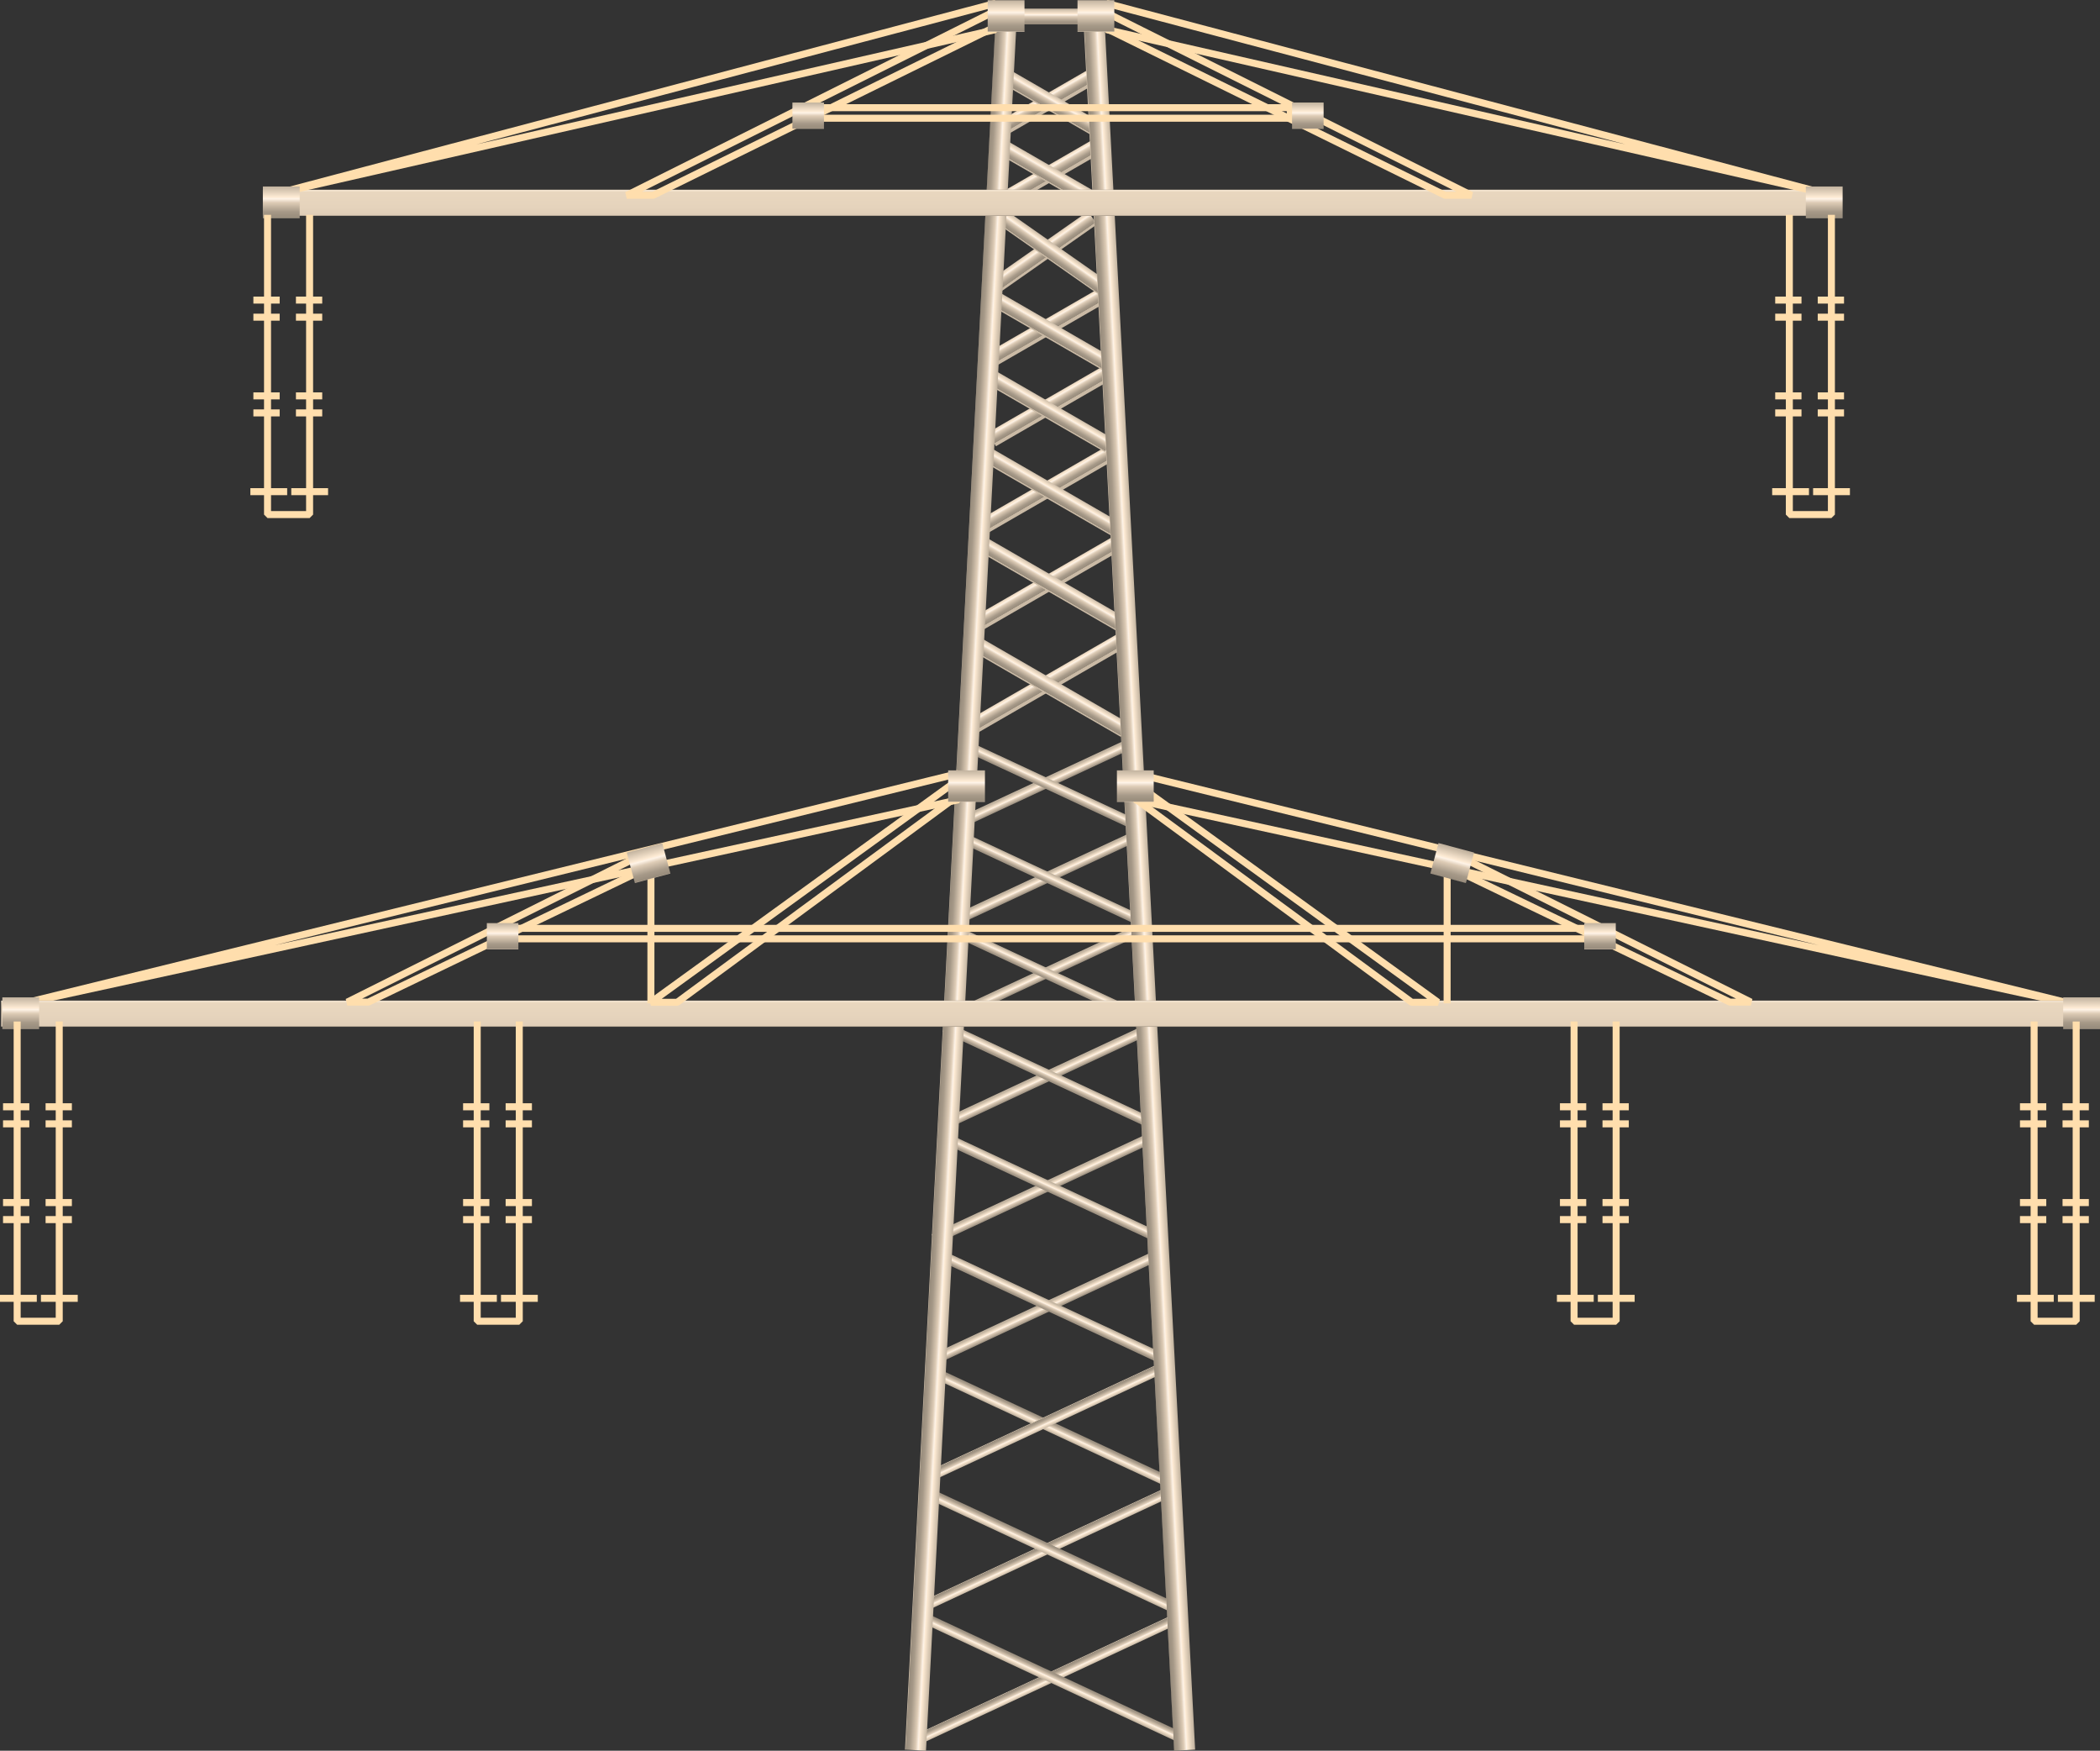 <?xml version="1.0" encoding="utf-8"?>
<!-- Generator: Adobe Illustrator 16.0.0, SVG Export Plug-In . SVG Version: 6.00 Build 0)  -->
<!DOCTYPE svg PUBLIC "-//W3C//DTD SVG 1.1//EN" "http://www.w3.org/Graphics/SVG/1.1/DTD/svg11.dtd">
<svg preserveAspectRatio="none" version="1.1" id="图层_1" xmlns="http://www.w3.org/2000/svg" xmlns:xlink="http://www.w3.org/1999/xlink" x="0px" y="0px"
	 width="299.566px" height="249.679px" viewBox="30 -2.534 299.566 249.679" enable-background="new 30 -2.534 299.566 249.679"
	 xml:space="preserve">
<rect x="30" y="-2.534" width="299.566" height="249.679" fill="#333333" stroke="none"/>
<g id="surface206">
	
		<linearGradient id="SVGID_1_" gradientUnits="userSpaceOnUse" x1="49.777" y1="566.451" x2="47.775" y2="566.451" gradientTransform="matrix(0.317 0.68 0.68 -0.317 -220.982 383.265)">
		<stop  offset="0" style="stop-color:#C2B39F"/>
		<stop  offset="0.33" style="stop-color:#FDEAD3"/>
		<stop  offset="0.39" style="stop-color:#FEF3E7"/>
		<stop  offset="0.51" style="stop-color:#DECCB6"/>
		<stop  offset="0.8" style="stop-color:#A69988"/>
		<stop  offset="0.97" style="stop-color:#988C7C"/>
		<stop  offset="1" style="stop-color:#CABAA5"/>
	</linearGradient>
	<path fill="url(#SVGID_1_)" d="M198.566,227.164l0.637,1.359l-38.746,18.066l-0.633-1.359L198.566,227.164z"/>
	
		<linearGradient id="SVGID_2_" gradientUnits="userSpaceOnUse" x1="-222.485" y1="-17.418" x2="-224.485" y2="-17.418" gradientTransform="matrix(-0.317 0.68 -0.68 -0.317 97.744 383.265)">
		<stop  offset="0" style="stop-color:#C2B39F"/>
		<stop  offset="0.33" style="stop-color:#FDEAD3"/>
		<stop  offset="0.39" style="stop-color:#FEF3E7"/>
		<stop  offset="0.51" style="stop-color:#DECCB6"/>
		<stop  offset="0.8" style="stop-color:#A69988"/>
		<stop  offset="0.97" style="stop-color:#988C7C"/>
		<stop  offset="1" style="stop-color:#CABAA5"/>
	</linearGradient>
	<path fill="url(#SVGID_2_)" d="M161.363,227.164l-0.633,1.359l38.746,18.066l0.633-1.359L161.363,227.164z"/>
	
		<linearGradient id="SVGID_3_" gradientUnits="userSpaceOnUse" x1="49.777" y1="569.451" x2="47.775" y2="569.451" gradientTransform="matrix(0.317 0.68 0.68 -0.317 -223.567 365.88)">
		<stop  offset="0" style="stop-color:#C2B39F"/>
		<stop  offset="0.33" style="stop-color:#FDEAD3"/>
		<stop  offset="0.39" style="stop-color:#FEF3E7"/>
		<stop  offset="0.51" style="stop-color:#DECCB6"/>
		<stop  offset="0.8" style="stop-color:#A69988"/>
		<stop  offset="0.97" style="stop-color:#988C7C"/>
		<stop  offset="1" style="stop-color:#CABAA5"/>
	</linearGradient>
	<path fill="url(#SVGID_3_)" d="M195.98,209.777l0.637,1.359l-34.668,16.164l-0.633-1.359L195.98,209.777z"/>
	
		<linearGradient id="SVGID_4_" gradientUnits="userSpaceOnUse" x1="-222.486" y1="-14.418" x2="-224.488" y2="-14.418" gradientTransform="matrix(-0.317 0.68 -0.68 -0.317 99.201 365.88)">
		<stop  offset="0" style="stop-color:#C2B39F"/>
		<stop  offset="0.33" style="stop-color:#FDEAD3"/>
		<stop  offset="0.39" style="stop-color:#FEF3E7"/>
		<stop  offset="0.51" style="stop-color:#DECCB6"/>
		<stop  offset="0.8" style="stop-color:#A69988"/>
		<stop  offset="0.97" style="stop-color:#988C7C"/>
		<stop  offset="1" style="stop-color:#CABAA5"/>
	</linearGradient>
	<path fill="url(#SVGID_4_)" d="M162.82,209.777l-0.633,1.359l34.668,16.164l0.633-1.359L162.82,209.777z"/>
	
		<linearGradient id="SVGID_5_" gradientUnits="userSpaceOnUse" x1="-222.486" y1="-14.419" x2="-224.488" y2="-14.419" gradientTransform="matrix(-0.317 0.68 -0.68 -0.317 99.201 348.29)">
		<stop  offset="0" style="stop-color:#C2B39F"/>
		<stop  offset="0.33" style="stop-color:#FDEAD3"/>
		<stop  offset="0.39" style="stop-color:#FEF3E7"/>
		<stop  offset="0.51" style="stop-color:#DECCB6"/>
		<stop  offset="0.8" style="stop-color:#A69988"/>
		<stop  offset="0.97" style="stop-color:#988C7C"/>
		<stop  offset="1" style="stop-color:#CABAA5"/>
	</linearGradient>
	<path fill="url(#SVGID_5_)" d="M162.82,192.188l-0.633,1.359l34.668,16.164l0.633-1.359L162.82,192.188z"/>
	
		<linearGradient id="SVGID_6_" gradientUnits="userSpaceOnUse" x1="49.775" y1="569.451" x2="47.773" y2="569.451" gradientTransform="matrix(0.317 0.68 0.68 -0.317 -223.567 347.728)">
		<stop  offset="0" style="stop-color:#C2B39F"/>
		<stop  offset="0.33" style="stop-color:#FDEAD3"/>
		<stop  offset="0.39" style="stop-color:#FEF3E7"/>
		<stop  offset="0.51" style="stop-color:#DECCB6"/>
		<stop  offset="0.8" style="stop-color:#A69988"/>
		<stop  offset="0.97" style="stop-color:#988C7C"/>
		<stop  offset="1" style="stop-color:#CABAA5"/>
	</linearGradient>
	<path fill="url(#SVGID_6_)" d="M195.98,191.625l0.637,1.359l-34.668,16.164l-0.633-1.359L195.98,191.625z"/>
	
		<linearGradient id="SVGID_7_" gradientUnits="userSpaceOnUse" x1="-647.027" y1="571.451" x2="-649.026" y2="571.451" gradientTransform="matrix(-0.317 -0.68 0.68 -0.317 -414.187 -75.659)">
		<stop  offset="0" style="stop-color:#C2B39F"/>
		<stop  offset="0.33" style="stop-color:#FDEAD3"/>
		<stop  offset="0.39" style="stop-color:#FEF3E7"/>
		<stop  offset="0.51" style="stop-color:#DECCB6"/>
		<stop  offset="0.8" style="stop-color:#A69988"/>
		<stop  offset="0.97" style="stop-color:#988C7C"/>
		<stop  offset="1" style="stop-color:#CABAA5"/>
	</linearGradient>
	<path fill="url(#SVGID_7_)" d="M195.938,176.926l-0.633-1.359l-31.949,14.898l0.633,1.359L195.938,176.926z"/>
	
		<linearGradient id="SVGID_8_" gradientUnits="userSpaceOnUse" x1="-374.763" y1="-12.416" x2="-376.763" y2="-12.416" gradientTransform="matrix(0.317 -0.68 -0.68 -0.317 290.267 -75.659)">
		<stop  offset="0" style="stop-color:#C2B39F"/>
		<stop  offset="0.33" style="stop-color:#FDEAD3"/>
		<stop  offset="0.39" style="stop-color:#FEF3E7"/>
		<stop  offset="0.51" style="stop-color:#DECCB6"/>
		<stop  offset="0.8" style="stop-color:#A69988"/>
		<stop  offset="0.97" style="stop-color:#988C7C"/>
		<stop  offset="1" style="stop-color:#CABAA5"/>
	</linearGradient>
	<path fill="url(#SVGID_8_)" d="M163.313,176.926l0.633-1.359l31.949,14.898l-0.633,1.359L163.313,176.926z"/>
	
		<linearGradient id="SVGID_9_" gradientUnits="userSpaceOnUse" x1="-647.024" y1="571.451" x2="-649.024" y2="571.451" gradientTransform="matrix(-0.317 -0.68 0.68 -0.317 -414.64 -92.625)">
		<stop  offset="0" style="stop-color:#C2B39F"/>
		<stop  offset="0.33" style="stop-color:#FDEAD3"/>
		<stop  offset="0.39" style="stop-color:#FEF3E7"/>
		<stop  offset="0.51" style="stop-color:#DECCB6"/>
		<stop  offset="0.8" style="stop-color:#A69988"/>
		<stop  offset="0.97" style="stop-color:#988C7C"/>
		<stop  offset="1" style="stop-color:#CABAA5"/>
	</linearGradient>
	<path fill="url(#SVGID_9_)" d="M195.484,159.961l-0.633-1.359l-31.949,14.895l0.633,1.359L195.484,159.961z"/>
	
		<linearGradient id="SVGID_10_" gradientUnits="userSpaceOnUse" x1="-374.763" y1="-11.916" x2="-376.763" y2="-11.916" gradientTransform="matrix(0.317 -0.68 -0.68 -0.317 291.053 -92.313)">
		<stop  offset="0" style="stop-color:#C2B39F"/>
		<stop  offset="0.33" style="stop-color:#FDEAD3"/>
		<stop  offset="0.39" style="stop-color:#FEF3E7"/>
		<stop  offset="0.51" style="stop-color:#DECCB6"/>
		<stop  offset="0.8" style="stop-color:#A69988"/>
		<stop  offset="0.97" style="stop-color:#988C7C"/>
		<stop  offset="1" style="stop-color:#CABAA5"/>
	</linearGradient>
	<path fill="url(#SVGID_10_)" d="M164.098,160.27l0.637-1.359L196,173.492l-0.633,1.359L164.098,160.27z"/>
	
		<linearGradient id="SVGID_11_" gradientUnits="userSpaceOnUse" x1="-647.027" y1="572.95" x2="-649.029" y2="572.95" gradientTransform="matrix(-0.317 -0.68 0.68 -0.317 -415.315 -107.981)">
		<stop  offset="0" style="stop-color:#C2B39F"/>
		<stop  offset="0.33" style="stop-color:#FDEAD3"/>
		<stop  offset="0.39" style="stop-color:#FEF3E7"/>
		<stop  offset="0.51" style="stop-color:#DECCB6"/>
		<stop  offset="0.8" style="stop-color:#A69988"/>
		<stop  offset="0.97" style="stop-color:#988C7C"/>
		<stop  offset="1" style="stop-color:#CABAA5"/>
	</linearGradient>
	<path fill="url(#SVGID_11_)" d="M194.809,144.605l-0.633-1.359l-29.91,13.945l0.637,1.359L194.809,144.605z"/>
	
		<linearGradient id="SVGID_12_" gradientUnits="userSpaceOnUse" x1="-374.764" y1="-10.919" x2="-376.766" y2="-10.919" gradientTransform="matrix(0.317 -0.68 -0.68 -0.317 291.396 -107.981)">
		<stop  offset="0" style="stop-color:#C2B39F"/>
		<stop  offset="0.33" style="stop-color:#FDEAD3"/>
		<stop  offset="0.39" style="stop-color:#FEF3E7"/>
		<stop  offset="0.51" style="stop-color:#DECCB6"/>
		<stop  offset="0.8" style="stop-color:#A69988"/>
		<stop  offset="0.97" style="stop-color:#988C7C"/>
		<stop  offset="1" style="stop-color:#CABAA5"/>
	</linearGradient>
	<path fill="url(#SVGID_12_)" d="M164.441,144.605l0.633-1.359l29.91,13.945l-0.637,1.359L164.441,144.605z"/>
	
		<linearGradient id="SVGID_13_" gradientUnits="userSpaceOnUse" x1="-647.025" y1="575.451" x2="-649.025" y2="575.451" gradientTransform="matrix(-0.317 -0.68 0.68 -0.317 -417.416 -121.813)">
		<stop  offset="0" style="stop-color:#C2B39F"/>
		<stop  offset="0.33" style="stop-color:#FDEAD3"/>
		<stop  offset="0.39" style="stop-color:#FEF3E7"/>
		<stop  offset="0.51" style="stop-color:#DECCB6"/>
		<stop  offset="0.8" style="stop-color:#A69988"/>
		<stop  offset="0.97" style="stop-color:#988C7C"/>
		<stop  offset="1" style="stop-color:#CABAA5"/>
	</linearGradient>
	<path fill="url(#SVGID_13_)" d="M192.707,130.773l-0.633-1.359l-26.508,12.359l0.633,1.359L192.707,130.773z"/>
	
		<linearGradient id="SVGID_14_" gradientUnits="userSpaceOnUse" x1="-374.763" y1="-8.416" x2="-376.763" y2="-8.416" gradientTransform="matrix(0.317 -0.68 -0.68 -0.317 292.59 -121.813)">
		<stop  offset="0" style="stop-color:#C2B39F"/>
		<stop  offset="0.33" style="stop-color:#FDEAD3"/>
		<stop  offset="0.39" style="stop-color:#FEF3E7"/>
		<stop  offset="0.51" style="stop-color:#DECCB6"/>
		<stop  offset="0.8" style="stop-color:#A69988"/>
		<stop  offset="0.97" style="stop-color:#988C7C"/>
		<stop  offset="1" style="stop-color:#CABAA5"/>
	</linearGradient>
	<path fill="url(#SVGID_14_)" d="M165.637,130.773l0.633-1.359l26.508,12.359l-0.633,1.359L165.637,130.773z"/>
	
		<linearGradient id="SVGID_15_" gradientUnits="userSpaceOnUse" x1="-647.026" y1="575.45" x2="-649.029" y2="575.45" gradientTransform="matrix(-0.317 -0.68 0.68 -0.317 -417.409 -135.384)">
		<stop  offset="0" style="stop-color:#C2B39F"/>
		<stop  offset="0.33" style="stop-color:#FDEAD3"/>
		<stop  offset="0.39" style="stop-color:#FEF3E7"/>
		<stop  offset="0.51" style="stop-color:#DECCB6"/>
		<stop  offset="0.8" style="stop-color:#A69988"/>
		<stop  offset="0.97" style="stop-color:#988C7C"/>
		<stop  offset="1" style="stop-color:#CABAA5"/>
	</linearGradient>
	<path fill="url(#SVGID_15_)" d="M192.715,117.203l-0.633-1.359l-26.512,12.359l0.637,1.359L192.715,117.203z"/>
	
		<linearGradient id="SVGID_16_" gradientUnits="userSpaceOnUse" x1="-374.763" y1="-8.418" x2="-376.763" y2="-8.418" gradientTransform="matrix(0.317 -0.68 -0.68 -0.317 293.043 -135.384)">
		<stop  offset="0" style="stop-color:#C2B39F"/>
		<stop  offset="0.33" style="stop-color:#FDEAD3"/>
		<stop  offset="0.39" style="stop-color:#FEF3E7"/>
		<stop  offset="0.51" style="stop-color:#DECCB6"/>
		<stop  offset="0.8" style="stop-color:#A69988"/>
		<stop  offset="0.97" style="stop-color:#988C7C"/>
		<stop  offset="1" style="stop-color:#CABAA5"/>
	</linearGradient>
	<path fill="url(#SVGID_16_)" d="M166.09,117.203l0.633-1.359l26.508,12.359l-0.633,1.359L166.09,117.203z"/>
	
		<linearGradient id="SVGID_17_" gradientUnits="userSpaceOnUse" x1="-647.026" y1="577.452" x2="-649.027" y2="577.452" gradientTransform="matrix(-0.317 -0.68 0.68 -0.317 -418.558 -148.397)">
		<stop  offset="0" style="stop-color:#C2B39F"/>
		<stop  offset="0.33" style="stop-color:#FDEAD3"/>
		<stop  offset="0.39" style="stop-color:#FEF3E7"/>
		<stop  offset="0.51" style="stop-color:#DECCB6"/>
		<stop  offset="0.8" style="stop-color:#A69988"/>
		<stop  offset="0.97" style="stop-color:#988C7C"/>
		<stop  offset="1" style="stop-color:#CABAA5"/>
	</linearGradient>
	<path fill="url(#SVGID_17_)" d="M191.566,104.188l-0.633-1.359l-23.793,11.094l0.633,1.359L191.566,104.188z"/>
	
		<linearGradient id="SVGID_18_" gradientUnits="userSpaceOnUse" x1="-374.764" y1="-6.418" x2="-376.765" y2="-6.418" gradientTransform="matrix(0.317 -0.68 -0.68 -0.317 293.732 -148.397)">
		<stop  offset="0" style="stop-color:#C2B39F"/>
		<stop  offset="0.33" style="stop-color:#FDEAD3"/>
		<stop  offset="0.39" style="stop-color:#FEF3E7"/>
		<stop  offset="0.51" style="stop-color:#DECCB6"/>
		<stop  offset="0.8" style="stop-color:#A69988"/>
		<stop  offset="0.97" style="stop-color:#988C7C"/>
		<stop  offset="1" style="stop-color:#CABAA5"/>
	</linearGradient>
	<path fill="url(#SVGID_18_)" d="M166.777,104.188l0.633-1.359l23.793,11.094l-0.633,1.359L166.777,104.188z"/>
	
		<linearGradient id="SVGID_19_" gradientUnits="userSpaceOnUse" x1="-661.519" y1="546.852" x2="-664.517" y2="546.852" gradientTransform="matrix(-0.375 -0.649 0.649 -0.375 -424.873 -130.37)">
		<stop  offset="0" style="stop-color:#C2B39F"/>
		<stop  offset="0.33" style="stop-color:#FDEAD3"/>
		<stop  offset="0.39" style="stop-color:#FEF3E7"/>
		<stop  offset="0.51" style="stop-color:#DECCB6"/>
		<stop  offset="0.8" style="stop-color:#A69988"/>
		<stop  offset="0.97" style="stop-color:#988C7C"/>
		<stop  offset="1" style="stop-color:#CABAA5"/>
	</linearGradient>
	<path fill="url(#SVGID_19_)" d="M190.555,89.801l-1.125-1.945l-22.086,12.75l1.125,1.945L190.555,89.801z"/>
	
		<linearGradient id="SVGID_20_" gradientUnits="userSpaceOnUse" x1="-661.515" y1="546.852" x2="-664.518" y2="546.852" gradientTransform="matrix(-0.375 -0.649 0.649 -0.375 -424.42 -144.872)">
		<stop  offset="0" style="stop-color:#C2B39F"/>
		<stop  offset="0.33" style="stop-color:#FDEAD3"/>
		<stop  offset="0.39" style="stop-color:#FEF3E7"/>
		<stop  offset="0.51" style="stop-color:#DECCB6"/>
		<stop  offset="0.8" style="stop-color:#A69988"/>
		<stop  offset="0.97" style="stop-color:#988C7C"/>
		<stop  offset="1" style="stop-color:#CABAA5"/>
	</linearGradient>
	<path fill="url(#SVGID_20_)" d="M191.008,75.301l-1.125-1.949l-22.086,12.75l1.125,1.949L191.008,75.301z"/>
	
		<linearGradient id="SVGID_21_" gradientUnits="userSpaceOnUse" x1="-661.517" y1="548.851" x2="-664.519" y2="548.851" gradientTransform="matrix(-0.375 -0.649 0.649 -0.375 -425.902 -157.427)">
		<stop  offset="0" style="stop-color:#C2B39F"/>
		<stop  offset="0.33" style="stop-color:#FDEAD3"/>
		<stop  offset="0.39" style="stop-color:#FEF3E7"/>
		<stop  offset="0.51" style="stop-color:#DECCB6"/>
		<stop  offset="0.8" style="stop-color:#A69988"/>
		<stop  offset="0.97" style="stop-color:#988C7C"/>
		<stop  offset="1" style="stop-color:#CABAA5"/>
	</linearGradient>
	<path fill="url(#SVGID_21_)" d="M189.523,62.746l-1.125-1.949l-19.484,11.25l1.125,1.949L189.523,62.746z"/>
	
		<linearGradient id="SVGID_22_" gradientUnits="userSpaceOnUse" x1="-339.405" y1="-11.065" x2="-342.402" y2="-11.065" gradientTransform="matrix(0.375 -0.649 -0.649 -0.375 300.048 -130.37)">
		<stop  offset="0" style="stop-color:#C2B39F"/>
		<stop  offset="0.33" style="stop-color:#FDEAD3"/>
		<stop  offset="0.39" style="stop-color:#FEF3E7"/>
		<stop  offset="0.51" style="stop-color:#DECCB6"/>
		<stop  offset="0.8" style="stop-color:#A69988"/>
		<stop  offset="0.97" style="stop-color:#988C7C"/>
		<stop  offset="1" style="stop-color:#CABAA5"/>
	</linearGradient>
	<path fill="url(#SVGID_22_)" d="M167.793,89.801l1.125-1.945L191,100.605l-1.125,1.945L167.793,89.801z"/>
	
		<linearGradient id="SVGID_23_" gradientUnits="userSpaceOnUse" x1="-339.402" y1="-11.065" x2="-342.404" y2="-11.065" gradientTransform="matrix(0.375 -0.649 -0.649 -0.375 300.501 -144.872)">
		<stop  offset="0" style="stop-color:#C2B39F"/>
		<stop  offset="0.33" style="stop-color:#FDEAD3"/>
		<stop  offset="0.39" style="stop-color:#FEF3E7"/>
		<stop  offset="0.51" style="stop-color:#DECCB6"/>
		<stop  offset="0.8" style="stop-color:#A69988"/>
		<stop  offset="0.97" style="stop-color:#988C7C"/>
		<stop  offset="1" style="stop-color:#CABAA5"/>
	</linearGradient>
	<path fill="url(#SVGID_23_)" d="M168.242,75.301l1.125-1.949l22.086,12.75l-1.125,1.949L168.242,75.301z"/>
	
		<linearGradient id="SVGID_24_" gradientUnits="userSpaceOnUse" x1="-339.404" y1="-9.065" x2="-342.406" y2="-9.065" gradientTransform="matrix(0.375 -0.649 -0.649 -0.375 301.536 -157.427)">
		<stop  offset="0" style="stop-color:#C2B39F"/>
		<stop  offset="0.33" style="stop-color:#FDEAD3"/>
		<stop  offset="0.39" style="stop-color:#FEF3E7"/>
		<stop  offset="0.51" style="stop-color:#DECCB6"/>
		<stop  offset="0.8" style="stop-color:#A69988"/>
		<stop  offset="0.97" style="stop-color:#988C7C"/>
		<stop  offset="1" style="stop-color:#CABAA5"/>
	</linearGradient>
	<path fill="url(#SVGID_24_)" d="M169.277,62.746l1.125-1.949l19.488,11.25l-1.125,1.949L169.277,62.746z"/>
	
		<linearGradient id="SVGID_25_" gradientUnits="userSpaceOnUse" x1="-661.515" y1="551.352" x2="-664.517" y2="551.352" gradientTransform="matrix(-0.375 -0.649 0.649 -0.375 -427.126 -168.436)">
		<stop  offset="0" style="stop-color:#C2B39F"/>
		<stop  offset="0.33" style="stop-color:#FDEAD3"/>
		<stop  offset="0.39" style="stop-color:#FEF3E7"/>
		<stop  offset="0.51" style="stop-color:#DECCB6"/>
		<stop  offset="0.8" style="stop-color:#A69988"/>
		<stop  offset="0.97" style="stop-color:#988C7C"/>
		<stop  offset="1" style="stop-color:#CABAA5"/>
	</linearGradient>
	<path fill="url(#SVGID_25_)" d="M188.301,51.734l-1.125-1.949l-16.238,9.375l1.125,1.949L188.301,51.734z"/>
	
		<linearGradient id="SVGID_26_" gradientUnits="userSpaceOnUse" x1="-339.403" y1="-7.066" x2="-342.404" y2="-7.066" gradientTransform="matrix(0.375 -0.649 -0.649 -0.375 302.969 -167.972)">
		<stop  offset="0" style="stop-color:#C2B39F"/>
		<stop  offset="0.33" style="stop-color:#FDEAD3"/>
		<stop  offset="0.39" style="stop-color:#FEF3E7"/>
		<stop  offset="0.51" style="stop-color:#DECCB6"/>
		<stop  offset="0.8" style="stop-color:#A69988"/>
		<stop  offset="0.97" style="stop-color:#988C7C"/>
		<stop  offset="1" style="stop-color:#CABAA5"/>
	</linearGradient>
	<path fill="url(#SVGID_26_)" d="M170.715,52.199l1.125-1.949L188.727,60l-1.125,1.949L170.715,52.199z"/>
	
		<linearGradient id="SVGID_27_" gradientUnits="userSpaceOnUse" x1="-661.515" y1="550.852" x2="-664.516" y2="550.852" gradientTransform="matrix(-0.375 -0.649 0.649 -0.375 -427.477 -179.667)">
		<stop  offset="0" style="stop-color:#C2B39F"/>
		<stop  offset="0.33" style="stop-color:#FDEAD3"/>
		<stop  offset="0.39" style="stop-color:#FEF3E7"/>
		<stop  offset="0.51" style="stop-color:#DECCB6"/>
		<stop  offset="0.8" style="stop-color:#A69988"/>
		<stop  offset="0.97" style="stop-color:#988C7C"/>
		<stop  offset="1" style="stop-color:#CABAA5"/>
	</linearGradient>
	<path fill="url(#SVGID_27_)" d="M187.949,40.504l-1.125-1.949l-16.887,9.75l1.125,1.949L187.949,40.504z"/>
	
		<linearGradient id="SVGID_28_" gradientUnits="userSpaceOnUse" x1="-339.4" y1="-7.064" x2="-342.401" y2="-7.064" gradientTransform="matrix(0.375 -0.649 -0.649 -0.375 302.651 -179.667)">
		<stop  offset="0" style="stop-color:#C2B39F"/>
		<stop  offset="0.33" style="stop-color:#FDEAD3"/>
		<stop  offset="0.39" style="stop-color:#FEF3E7"/>
		<stop  offset="0.51" style="stop-color:#DECCB6"/>
		<stop  offset="0.8" style="stop-color:#A69988"/>
		<stop  offset="0.97" style="stop-color:#988C7C"/>
		<stop  offset="1" style="stop-color:#CABAA5"/>
	</linearGradient>
	<path fill="url(#SVGID_28_)" d="M170.395,40.504l1.125-1.949l16.887,9.75l-1.125,1.949L170.395,40.504z"/>
	
		<linearGradient id="SVGID_29_" gradientUnits="userSpaceOnUse" x1="-674.235" y1="520.521" x2="-677.237" y2="520.521" gradientTransform="matrix(-0.43 -0.614 0.614 -0.43 -431.387 -157.961)">
		<stop  offset="0" style="stop-color:#C2B39F"/>
		<stop  offset="0.33" style="stop-color:#FDEAD3"/>
		<stop  offset="0.39" style="stop-color:#FEF3E7"/>
		<stop  offset="0.51" style="stop-color:#DECCB6"/>
		<stop  offset="0.8" style="stop-color:#A69988"/>
		<stop  offset="0.97" style="stop-color:#988C7C"/>
		<stop  offset="1" style="stop-color:#CABAA5"/>
	</linearGradient>
	<path fill="url(#SVGID_29_)" d="M186.496,29.457l-1.293-1.84l-13.516,9.461l1.293,1.844L186.496,29.457z"/>
	
		<linearGradient id="SVGID_30_" gradientUnits="userSpaceOnUse" x1="-304.725" y1="-8.199" x2="-307.725" y2="-8.199" gradientTransform="matrix(0.43 -0.614 -0.614 -0.43 307.131 -157.963)">
		<stop  offset="0" style="stop-color:#C2B39F"/>
		<stop  offset="0.33" style="stop-color:#FDEAD3"/>
		<stop  offset="0.39" style="stop-color:#FEF3E7"/>
		<stop  offset="0.51" style="stop-color:#DECCB6"/>
		<stop  offset="0.8" style="stop-color:#A69988"/>
		<stop  offset="0.97" style="stop-color:#988C7C"/>
		<stop  offset="1" style="stop-color:#CABAA5"/>
	</linearGradient>
	<path fill="url(#SVGID_30_)" d="M172.418,29.457l1.289-1.844l14.746,10.324l-1.289,1.844L172.418,29.457z"/>
	
		<linearGradient id="SVGID_31_" gradientUnits="userSpaceOnUse" x1="-661.519" y1="552.852" x2="-664.519" y2="552.852" gradientTransform="matrix(-0.375 -0.649 0.649 -0.375 -428.2 -200.973)">
		<stop  offset="0" style="stop-color:#C2B39F"/>
		<stop  offset="0.33" style="stop-color:#FDEAD3"/>
		<stop  offset="0.39" style="stop-color:#FEF3E7"/>
		<stop  offset="0.51" style="stop-color:#DECCB6"/>
		<stop  offset="0.8" style="stop-color:#A69988"/>
		<stop  offset="0.97" style="stop-color:#988C7C"/>
		<stop  offset="1" style="stop-color:#CABAA5"/>
	</linearGradient>
	<path fill="url(#SVGID_31_)" d="M187.227,19.199l-1.125-1.949l-14.289,8.25l1.125,1.949L187.227,19.199z"/>
	
		<linearGradient id="SVGID_32_" gradientUnits="userSpaceOnUse" x1="-339.403" y1="-5.066" x2="-342.404" y2="-5.066" gradientTransform="matrix(0.375 -0.649 -0.649 -0.375 304.28 -200.973)">
		<stop  offset="0" style="stop-color:#C2B39F"/>
		<stop  offset="0.33" style="stop-color:#FDEAD3"/>
		<stop  offset="0.39" style="stop-color:#FEF3E7"/>
		<stop  offset="0.51" style="stop-color:#DECCB6"/>
		<stop  offset="0.8" style="stop-color:#A69988"/>
		<stop  offset="0.97" style="stop-color:#988C7C"/>
		<stop  offset="1" style="stop-color:#CABAA5"/>
	</linearGradient>
	<path fill="url(#SVGID_32_)" d="M172.023,19.199l1.125-1.949l14.289,8.25l-1.125,1.949L172.023,19.199z"/>
	
		<linearGradient id="SVGID_33_" gradientUnits="userSpaceOnUse" x1="-661.519" y1="552.852" x2="-664.52" y2="552.852" gradientTransform="matrix(-0.375 -0.649 0.649 -0.375 -428.2 -211.321)">
		<stop  offset="0" style="stop-color:#C2B39F"/>
		<stop  offset="0.33" style="stop-color:#FDEAD3"/>
		<stop  offset="0.39" style="stop-color:#FEF3E7"/>
		<stop  offset="0.51" style="stop-color:#DECCB6"/>
		<stop  offset="0.8" style="stop-color:#A69988"/>
		<stop  offset="0.97" style="stop-color:#988C7C"/>
		<stop  offset="1" style="stop-color:#CABAA5"/>
	</linearGradient>
	<path fill="url(#SVGID_33_)" d="M187.227,8.852l-1.125-1.949l-14.289,8.25l1.125,1.949L187.227,8.852z"/>
	
		<linearGradient id="SVGID_34_" gradientUnits="userSpaceOnUse" x1="-339.404" y1="-5.066" x2="-342.405" y2="-5.066" gradientTransform="matrix(0.375 -0.649 -0.649 -0.375 304.28 -211.321)">
		<stop  offset="0" style="stop-color:#C2B39F"/>
		<stop  offset="0.33" style="stop-color:#FDEAD3"/>
		<stop  offset="0.39" style="stop-color:#FEF3E7"/>
		<stop  offset="0.51" style="stop-color:#DECCB6"/>
		<stop  offset="0.8" style="stop-color:#A69988"/>
		<stop  offset="0.97" style="stop-color:#988C7C"/>
		<stop  offset="1" style="stop-color:#CABAA5"/>
	</linearGradient>
	<path fill="url(#SVGID_34_)" d="M172.023,8.852l1.125-1.949l14.289,8.25l-1.125,1.949L172.023,8.852z"/>
	
		<linearGradient id="SVGID_35_" gradientUnits="userSpaceOnUse" x1="37.308" y1="18.466" x2="33.306" y2="18.466" gradientTransform="matrix(0.749 0.039 0.039 -0.749 139.963 134.807)">
		<stop  offset="0" style="stop-color:#C2B39F"/>
		<stop  offset="0.33" style="stop-color:#FDEAD3"/>
		<stop  offset="0.39" style="stop-color:#FEF3E7"/>
		<stop  offset="0.51" style="stop-color:#DECCB6"/>
		<stop  offset="0.8" style="stop-color:#A69988"/>
		<stop  offset="0.97" style="stop-color:#988C7C"/>
		<stop  offset="1" style="stop-color:#CABAA5"/>
	</linearGradient>
	<path fill="url(#SVGID_35_)" d="M172.168-2.418l2.996,0.156l-13.07,249.406l-2.996-0.156L172.168-2.418z"/>
	
		<linearGradient id="SVGID_36_" gradientUnits="userSpaceOnUse" x1="12.791" y1="-15.249" x2="8.788" y2="-15.249" gradientTransform="matrix(0.749 -0.039 -0.039 -0.749 183.774 111.363)">
		<stop  offset="0" style="stop-color:#C2B39F"/>
		<stop  offset="0.33" style="stop-color:#FDEAD3"/>
		<stop  offset="0.39" style="stop-color:#FEF3E7"/>
		<stop  offset="0.51" style="stop-color:#DECCB6"/>
		<stop  offset="0.8" style="stop-color:#A69988"/>
		<stop  offset="0.97" style="stop-color:#988C7C"/>
		<stop  offset="1" style="stop-color:#CABAA5"/>
	</linearGradient>
	<path fill="url(#SVGID_36_)" d="M184.418-2.262l2.996-0.16l13.074,249.41l-2.996,0.156L184.418-2.262z"/>
	<path fill="none" stroke="#FFDEAD" stroke-linejoin="bevel" stroke-miterlimit="10" d="M32.449,140.781l134.25-33v3.75
		L32.449,140.781z"/>
	<path fill="none" stroke="#FFDEAD" stroke-linejoin="bevel" stroke-miterlimit="10" d="M326.18,140.781l-134.25-33v3.75
		L326.18,140.781z"/>
	
		<linearGradient id="SVGID_37_" gradientUnits="userSpaceOnUse" x1="220.986" y1="167.786" x2="220.986" y2="162.786" gradientTransform="matrix(0.75 0 0 -0.75 14.049 265.992)">
		<stop  offset="0" style="stop-color:#B3A593"/>
		<stop  offset="0.03" style="stop-color:#FDEEDA"/>
		<stop  offset="0.08" style="stop-color:#E9D7BF"/>
		<stop  offset="0.64" style="stop-color:#E5D3BC"/>
		<stop  offset="0.95" style="stop-color:#E0CEB8"/>
		<stop  offset="1" style="stop-color:#A69988"/>
	</linearGradient>
	<path fill="url(#SVGID_37_)" d="M30.164,140.152h299.25v3.75H30.164V140.152z"/>
	
		<linearGradient id="SVGID_38_" gradientUnits="userSpaceOnUse" x1="24.991" y1="167.787" x2="24.991" y2="161.787" gradientTransform="matrix(0.75 0 0 -0.75 14.214 265.543)">
		<stop  offset="0" style="stop-color:#C2B39F"/>
		<stop  offset="0.33" style="stop-color:#FDEAD3"/>
		<stop  offset="0.39" style="stop-color:#FEF3E7"/>
		<stop  offset="0.51" style="stop-color:#DECCB6"/>
		<stop  offset="0.8" style="stop-color:#A69988"/>
		<stop  offset="0.97" style="stop-color:#988C7C"/>
		<stop  offset="1" style="stop-color:#CABAA5"/>
	</linearGradient>
	<path fill="url(#SVGID_38_)" d="M30.332,139.703h5.25v4.5h-5.25V139.703z"/>
	
		<linearGradient id="SVGID_39_" gradientUnits="userSpaceOnUse" x1="24.99" y1="167.787" x2="24.99" y2="161.787" gradientTransform="matrix(0.75 0 0 -0.75 308.199 265.543)">
		<stop  offset="0" style="stop-color:#C2B39F"/>
		<stop  offset="0.33" style="stop-color:#FDEAD3"/>
		<stop  offset="0.39" style="stop-color:#FEF3E7"/>
		<stop  offset="0.51" style="stop-color:#DECCB6"/>
		<stop  offset="0.8" style="stop-color:#A69988"/>
		<stop  offset="0.97" style="stop-color:#988C7C"/>
		<stop  offset="1" style="stop-color:#CABAA5"/>
	</linearGradient>
	<path fill="url(#SVGID_39_)" d="M324.316,139.703h5.25v4.5h-5.25V139.703z"/>
	<path fill="none" stroke="#FFDEAD" stroke-linejoin="bevel" stroke-miterlimit="10" d="M122.859,121.066l-0.008,19.5"/>
	<path fill="none" stroke="#FFDEAD" stroke-linejoin="bevel" stroke-miterlimit="10" d="M236.438,121.066l-0.008,19.5"/>
	<path fill="none" stroke="#FFDEAD" stroke-linejoin="bevel" stroke-miterlimit="10" d="M79.539,140.383l42-21l1.5,1.5l-40.5,19.5
		H79.539z"/>
	
		<linearGradient id="SVGID_40_" gradientUnits="userSpaceOnUse" x1="-547.645" y1="92.399" x2="-547.645" y2="86.399" gradientTransform="matrix(-0.724 0.194 -0.194 -0.724 -256.866 291.62)">
		<stop  offset="0" style="stop-color:#C2B39F"/>
		<stop  offset="0.33" style="stop-color:#FDEAD3"/>
		<stop  offset="0.39" style="stop-color:#FEF3E7"/>
		<stop  offset="0.51" style="stop-color:#DECCB6"/>
		<stop  offset="0.8" style="stop-color:#A69988"/>
		<stop  offset="0.97" style="stop-color:#988C7C"/>
		<stop  offset="1" style="stop-color:#CABAA5"/>
	</linearGradient>
	<path fill="url(#SVGID_40_)" d="M124.473,117.699l-5.07,1.355l1.164,4.348l5.07-1.359L124.473,117.699z"/>
	<path fill="none" stroke="#FFDEAD" stroke-linejoin="bevel" stroke-miterlimit="10" d="M279.762,140.383l-42-21l-1.5,1.5l40.5,19.5
		H279.762z"/>
	
		<linearGradient id="SVGID_41_" gradientUnits="userSpaceOnUse" x1="74.632" y1="259.139" x2="74.632" y2="253.138" gradientTransform="matrix(0.724 0.194 0.194 -0.724 133.37 291.62)">
		<stop  offset="0" style="stop-color:#C2B39F"/>
		<stop  offset="0.33" style="stop-color:#FDEAD3"/>
		<stop  offset="0.39" style="stop-color:#FEF3E7"/>
		<stop  offset="0.51" style="stop-color:#DECCB6"/>
		<stop  offset="0.8" style="stop-color:#A69988"/>
		<stop  offset="0.97" style="stop-color:#988C7C"/>
		<stop  offset="1" style="stop-color:#CABAA5"/>
	</linearGradient>
	<path fill="url(#SVGID_41_)" d="M235.203,117.699l5.07,1.355l-1.164,4.348l-5.07-1.359L235.203,117.699z"/>
	<path fill="none" stroke="#FFDEAD" stroke-linejoin="bevel" stroke-miterlimit="10" d="M100.797,129.859h157.5v1.5h-157.5V129.859z
		"/>
	
		<linearGradient id="SVGID_42_" gradientUnits="userSpaceOnUse" x1="24.487" y1="167.786" x2="24.487" y2="162.786" gradientTransform="matrix(0.75 0 0 -0.75 83.334 254.953)">
		<stop  offset="0" style="stop-color:#C2B39F"/>
		<stop  offset="0.33" style="stop-color:#FDEAD3"/>
		<stop  offset="0.39" style="stop-color:#FEF3E7"/>
		<stop  offset="0.51" style="stop-color:#DECCB6"/>
		<stop  offset="0.8" style="stop-color:#A69988"/>
		<stop  offset="0.97" style="stop-color:#988C7C"/>
		<stop  offset="1" style="stop-color:#CABAA5"/>
	</linearGradient>
	<path fill="url(#SVGID_42_)" d="M99.449,129.113h4.5v3.75h-4.5V129.113z"/>
	
		<linearGradient id="SVGID_43_" gradientUnits="userSpaceOnUse" x1="24.488" y1="167.786" x2="24.488" y2="162.786" gradientTransform="matrix(0.75 0 0 -0.75 239.876 254.953)">
		<stop  offset="0" style="stop-color:#C2B39F"/>
		<stop  offset="0.33" style="stop-color:#FDEAD3"/>
		<stop  offset="0.39" style="stop-color:#FEF3E7"/>
		<stop  offset="0.51" style="stop-color:#DECCB6"/>
		<stop  offset="0.8" style="stop-color:#A69988"/>
		<stop  offset="0.97" style="stop-color:#988C7C"/>
		<stop  offset="1" style="stop-color:#CABAA5"/>
	</linearGradient>
	<path fill="url(#SVGID_43_)" d="M255.992,129.113h4.5v3.75h-4.5V129.113z"/>
	<path fill="none" stroke="#FFDEAD" stroke-linejoin="bevel" stroke-miterlimit="10" d="M122.859,140.406l43.5-31.5v2.25
		l-39.75,29.25H122.859z"/>
	
		<linearGradient id="SVGID_44_" gradientUnits="userSpaceOnUse" x1="24.987" y1="167.789" x2="24.987" y2="161.789" gradientTransform="matrix(0.75 0 0 -0.75 149.139 233.173)">
		<stop  offset="0" style="stop-color:#C2B39F"/>
		<stop  offset="0.33" style="stop-color:#FDEAD3"/>
		<stop  offset="0.39" style="stop-color:#FEF3E7"/>
		<stop  offset="0.51" style="stop-color:#DECCB6"/>
		<stop  offset="0.8" style="stop-color:#A69988"/>
		<stop  offset="0.97" style="stop-color:#988C7C"/>
		<stop  offset="1" style="stop-color:#CABAA5"/>
	</linearGradient>
	<path fill="url(#SVGID_44_)" d="M165.254,107.332h5.25v4.5h-5.25V107.332z"/>
	<path fill="none" stroke="#FFDEAD" stroke-linejoin="bevel" stroke-miterlimit="10" d="M235.121,140.406l-43.5-31.5v2.25
		l39.75,29.25H235.121z"/>
	
		<linearGradient id="SVGID_45_" gradientUnits="userSpaceOnUse" x1="24.988" y1="167.789" x2="24.988" y2="161.789" gradientTransform="matrix(0.75 0 0 -0.75 173.212 233.173)">
		<stop  offset="0" style="stop-color:#C2B39F"/>
		<stop  offset="0.33" style="stop-color:#FDEAD3"/>
		<stop  offset="0.39" style="stop-color:#FEF3E7"/>
		<stop  offset="0.51" style="stop-color:#DECCB6"/>
		<stop  offset="0.8" style="stop-color:#A69988"/>
		<stop  offset="0.97" style="stop-color:#988C7C"/>
		<stop  offset="1" style="stop-color:#CABAA5"/>
	</linearGradient>
	<path fill="url(#SVGID_45_)" d="M189.328,107.332h5.25v4.5h-5.25V107.332z"/>
	<path fill="none" stroke="#FFDEAD" stroke-linejoin="bevel" stroke-miterlimit="10" d="M32.449,143.145v42.75h6v-42.75"/>
	<path fill="none" stroke="#FFDEAD" stroke-linejoin="bevel" stroke-miterlimit="10" d="M30,182.625h5.25"/>
	<path fill="none" stroke="#FFDEAD" stroke-linejoin="bevel" stroke-miterlimit="10" d="M35.84,182.625h5.25"/>
	<path fill="none" stroke="#FFDEAD" stroke-linejoin="bevel" stroke-miterlimit="10" d="M30.434,171.398h3.75"/>
	<path fill="none" stroke="#FFDEAD" stroke-linejoin="bevel" stroke-miterlimit="10" d="M36.504,171.398h3.75"/>
	<path fill="none" stroke="#FFDEAD" stroke-linejoin="bevel" stroke-miterlimit="10" d="M30.434,168.969h3.75"/>
	<path fill="none" stroke="#FFDEAD" stroke-linejoin="bevel" stroke-miterlimit="10" d="M36.504,168.969h3.75"/>
	<path fill="none" stroke="#FFDEAD" stroke-linejoin="bevel" stroke-miterlimit="10" d="M30.434,157.742h3.75"/>
	<path fill="none" stroke="#FFDEAD" stroke-linejoin="bevel" stroke-miterlimit="10" d="M36.504,157.742h3.75"/>
	<path fill="none" stroke="#FFDEAD" stroke-linejoin="bevel" stroke-miterlimit="10" d="M30.434,155.309h3.75"/>
	<path fill="none" stroke="#FFDEAD" stroke-linejoin="bevel" stroke-miterlimit="10" d="M36.504,155.309h3.75"/>
	<path fill="none" stroke="#FFDEAD" stroke-linejoin="bevel" stroke-miterlimit="10" d="M98.074,143.145v42.75h6v-42.75"/>
	<path fill="none" stroke="#FFDEAD" stroke-linejoin="bevel" stroke-miterlimit="10" d="M95.625,182.625h5.25"/>
	<path fill="none" stroke="#FFDEAD" stroke-linejoin="bevel" stroke-miterlimit="10" d="M101.465,182.625h5.25"/>
	<path fill="none" stroke="#FFDEAD" stroke-linejoin="bevel" stroke-miterlimit="10" d="M96.059,171.398h3.75"/>
	<path fill="none" stroke="#FFDEAD" stroke-linejoin="bevel" stroke-miterlimit="10" d="M102.129,171.398h3.75"/>
	<path fill="none" stroke="#FFDEAD" stroke-linejoin="bevel" stroke-miterlimit="10" d="M96.059,168.969h3.75"/>
	<path fill="none" stroke="#FFDEAD" stroke-linejoin="bevel" stroke-miterlimit="10" d="M102.129,168.969h3.75"/>
	<path fill="none" stroke="#FFDEAD" stroke-linejoin="bevel" stroke-miterlimit="10" d="M96.059,157.742h3.75"/>
	<path fill="none" stroke="#FFDEAD" stroke-linejoin="bevel" stroke-miterlimit="10" d="M102.129,157.742h3.75"/>
	<path fill="none" stroke="#FFDEAD" stroke-linejoin="bevel" stroke-miterlimit="10" d="M96.059,155.309h3.75"/>
	<path fill="none" stroke="#FFDEAD" stroke-linejoin="bevel" stroke-miterlimit="10" d="M102.129,155.309h3.75"/>
	<path fill="none" stroke="#FFDEAD" stroke-linejoin="bevel" stroke-miterlimit="10" d="M254.543,143.145v42.75h6v-42.75"/>
	<path fill="none" stroke="#FFDEAD" stroke-linejoin="bevel" stroke-miterlimit="10" d="M252.094,182.625h5.25"/>
	<path fill="none" stroke="#FFDEAD" stroke-linejoin="bevel" stroke-miterlimit="10" d="M257.934,182.625h5.25"/>
	<path fill="none" stroke="#FFDEAD" stroke-linejoin="bevel" stroke-miterlimit="10" d="M252.527,171.398h3.75"/>
	<path fill="none" stroke="#FFDEAD" stroke-linejoin="bevel" stroke-miterlimit="10" d="M258.598,171.398h3.75"/>
	<path fill="none" stroke="#FFDEAD" stroke-linejoin="bevel" stroke-miterlimit="10" d="M252.527,168.969h3.75"/>
	<path fill="none" stroke="#FFDEAD" stroke-linejoin="bevel" stroke-miterlimit="10" d="M258.598,168.969h3.75"/>
	<path fill="none" stroke="#FFDEAD" stroke-linejoin="bevel" stroke-miterlimit="10" d="M252.527,157.742h3.75"/>
	<path fill="none" stroke="#FFDEAD" stroke-linejoin="bevel" stroke-miterlimit="10" d="M258.598,157.742h3.75"/>
	<path fill="none" stroke="#FFDEAD" stroke-linejoin="bevel" stroke-miterlimit="10" d="M252.527,155.309h3.75"/>
	<path fill="none" stroke="#FFDEAD" stroke-linejoin="bevel" stroke-miterlimit="10" d="M258.598,155.309h3.75"/>
	<path fill="none" stroke="#FFDEAD" stroke-linejoin="bevel" stroke-miterlimit="10" d="M320.168,143.145v42.75h6v-42.75"/>
	<path fill="none" stroke="#FFDEAD" stroke-linejoin="bevel" stroke-miterlimit="10" d="M317.719,182.625h5.25"/>
	<path fill="none" stroke="#FFDEAD" stroke-linejoin="bevel" stroke-miterlimit="10" d="M323.559,182.625h5.25"/>
	<path fill="none" stroke="#FFDEAD" stroke-linejoin="bevel" stroke-miterlimit="10" d="M318.152,171.398h3.75"/>
	<path fill="none" stroke="#FFDEAD" stroke-linejoin="bevel" stroke-miterlimit="10" d="M324.223,171.398h3.75"/>
	<path fill="none" stroke="#FFDEAD" stroke-linejoin="bevel" stroke-miterlimit="10" d="M318.152,168.969h3.75"/>
	<path fill="none" stroke="#FFDEAD" stroke-linejoin="bevel" stroke-miterlimit="10" d="M324.223,168.969h3.75"/>
	<path fill="none" stroke="#FFDEAD" stroke-linejoin="bevel" stroke-miterlimit="10" d="M318.152,157.742h3.75"/>
	<path fill="none" stroke="#FFDEAD" stroke-linejoin="bevel" stroke-miterlimit="10" d="M324.223,157.742h3.75"/>
	<path fill="none" stroke="#FFDEAD" stroke-linejoin="bevel" stroke-miterlimit="10" d="M318.152,155.309h3.75"/>
	<path fill="none" stroke="#FFDEAD" stroke-linejoin="bevel" stroke-miterlimit="10" d="M324.223,155.309h3.75"/>
	
		<linearGradient id="SVGID_46_" gradientUnits="userSpaceOnUse" x1="30.988" y1="167.786" x2="30.988" y2="164.786" gradientTransform="matrix(0.75 0 0 -0.75 156.845 124.537)">
		<stop  offset="0" style="stop-color:#C2B39F"/>
		<stop  offset="0.33" style="stop-color:#FDEAD3"/>
		<stop  offset="0.39" style="stop-color:#FEF3E7"/>
		<stop  offset="0.51" style="stop-color:#DECCB6"/>
		<stop  offset="0.8" style="stop-color:#A69988"/>
		<stop  offset="0.97" style="stop-color:#988C7C"/>
		<stop  offset="1" style="stop-color:#CABAA5"/>
	</linearGradient>
	<path fill="url(#SVGID_46_)" d="M172.961-1.305h14.25v2.25h-14.25V-1.305z"/>
	
		<linearGradient id="SVGID_47_" gradientUnits="userSpaceOnUse" x1="171.489" y1="167.786" x2="171.489" y2="162.786" gradientTransform="matrix(0.75 0 0 -0.75 51.383 150.351)">
		<stop  offset="0" style="stop-color:#B3A593"/>
		<stop  offset="0.03" style="stop-color:#FDEEDA"/>
		<stop  offset="0.08" style="stop-color:#E9D7BF"/>
		<stop  offset="0.64" style="stop-color:#E5D3BC"/>
		<stop  offset="0.95" style="stop-color:#E0CEB8"/>
		<stop  offset="1" style="stop-color:#A69988"/>
	</linearGradient>
	<path fill="url(#SVGID_47_)" d="M67.5,24.512h225v3.75h-225V24.512z"/>
	<path fill="none" stroke="#FFDEAD" stroke-linejoin="bevel" stroke-miterlimit="10" d="M69.973,24.949l102-27v3.75L69.973,24.949z"
		/>
	<path fill="none" stroke="#FFDEAD" stroke-linejoin="bevel" stroke-miterlimit="10" d="M289.879,24.949l-102-27v3.75
		L289.879,24.949z"/>
	
		<linearGradient id="SVGID_48_" gradientUnits="userSpaceOnUse" x1="24.985" y1="167.787" x2="24.985" y2="161.787" gradientTransform="matrix(0.75 0 0 -0.75 271.487 149.902)">
		<stop  offset="0" style="stop-color:#C2B39F"/>
		<stop  offset="0.33" style="stop-color:#FDEAD3"/>
		<stop  offset="0.39" style="stop-color:#FEF3E7"/>
		<stop  offset="0.51" style="stop-color:#DECCB6"/>
		<stop  offset="0.8" style="stop-color:#A69988"/>
		<stop  offset="0.97" style="stop-color:#988C7C"/>
		<stop  offset="1" style="stop-color:#CABAA5"/>
	</linearGradient>
	<path fill="url(#SVGID_48_)" d="M287.602,24.063h5.25v4.5h-5.25V24.063z"/>
	
		<linearGradient id="SVGID_49_" gradientUnits="userSpaceOnUse" x1="24.989" y1="167.787" x2="24.989" y2="161.787" gradientTransform="matrix(0.75 0 0 -0.75 51.383 149.902)">
		<stop  offset="0" style="stop-color:#C2B39F"/>
		<stop  offset="0.33" style="stop-color:#FDEAD3"/>
		<stop  offset="0.39" style="stop-color:#FEF3E7"/>
		<stop  offset="0.51" style="stop-color:#DECCB6"/>
		<stop  offset="0.8" style="stop-color:#A69988"/>
		<stop  offset="0.97" style="stop-color:#988C7C"/>
		<stop  offset="1" style="stop-color:#CABAA5"/>
	</linearGradient>
	<path fill="url(#SVGID_49_)" d="M67.5,24.063h5.25v4.5H67.5V24.063z"/>
	<path fill="none" stroke="#FFDEAD" stroke-linejoin="bevel" stroke-miterlimit="10" d="M68.164,28.102v42.75h6v-42.75"/>
	<path fill="none" stroke="#FFDEAD" stroke-linejoin="bevel" stroke-miterlimit="10" d="M65.715,67.582h5.25"/>
	<path fill="none" stroke="#FFDEAD" stroke-linejoin="bevel" stroke-miterlimit="10" d="M71.551,67.582h5.25"/>
	<path fill="none" stroke="#FFDEAD" stroke-linejoin="bevel" stroke-miterlimit="10" d="M66.145,56.355h3.75"/>
	<path fill="none" stroke="#FFDEAD" stroke-linejoin="bevel" stroke-miterlimit="10" d="M72.215,56.355h3.75"/>
	<path fill="none" stroke="#FFDEAD" stroke-linejoin="bevel" stroke-miterlimit="10" d="M66.145,53.926h3.75"/>
	<path fill="none" stroke="#FFDEAD" stroke-linejoin="bevel" stroke-miterlimit="10" d="M72.215,53.926h3.75"/>
	<path fill="none" stroke="#FFDEAD" stroke-linejoin="bevel" stroke-miterlimit="10" d="M66.145,42.699h3.75"/>
	<path fill="none" stroke="#FFDEAD" stroke-linejoin="bevel" stroke-miterlimit="10" d="M72.215,42.699h3.75"/>
	<path fill="none" stroke="#FFDEAD" stroke-linejoin="bevel" stroke-miterlimit="10" d="M66.145,40.266h3.75"/>
	<path fill="none" stroke="#FFDEAD" stroke-linejoin="bevel" stroke-miterlimit="10" d="M72.215,40.266h3.75"/>
	<path fill="none" stroke="#FFDEAD" stroke-linejoin="bevel" stroke-miterlimit="10" d="M285.25,28.102v42.75h6v-42.75"/>
	<path fill="none" stroke="#FFDEAD" stroke-linejoin="bevel" stroke-miterlimit="10" d="M282.801,67.582h5.25"/>
	<path fill="none" stroke="#FFDEAD" stroke-linejoin="bevel" stroke-miterlimit="10" d="M288.641,67.582h5.25"/>
	<path fill="none" stroke="#FFDEAD" stroke-linejoin="bevel" stroke-miterlimit="10" d="M283.234,56.355h3.75"/>
	<path fill="none" stroke="#FFDEAD" stroke-linejoin="bevel" stroke-miterlimit="10" d="M289.301,56.355h3.75"/>
	<path fill="none" stroke="#FFDEAD" stroke-linejoin="bevel" stroke-miterlimit="10" d="M283.234,53.926h3.75"/>
	<path fill="none" stroke="#FFDEAD" stroke-linejoin="bevel" stroke-miterlimit="10" d="M289.301,53.926h3.75"/>
	<path fill="none" stroke="#FFDEAD" stroke-linejoin="bevel" stroke-miterlimit="10" d="M283.234,42.699h3.75"/>
	<path fill="none" stroke="#FFDEAD" stroke-linejoin="bevel" stroke-miterlimit="10" d="M289.301,42.699h3.75"/>
	<path fill="none" stroke="#FFDEAD" stroke-linejoin="bevel" stroke-miterlimit="10" d="M283.234,40.266h3.75"/>
	<path fill="none" stroke="#FFDEAD" stroke-linejoin="bevel" stroke-miterlimit="10" d="M289.301,40.266h3.75"/>
	<path fill="none" stroke="#FFDEAD" stroke-linejoin="bevel" stroke-miterlimit="10" d="M144.309,12.824h69.75v1.5h-69.75V12.824z"
		/>
	<path fill="none" stroke="#FFDEAD" stroke-linejoin="bevel" stroke-miterlimit="10" d="M119.414,25.32l52.5-26.25v2.25l-48.75,24
		H119.414z"/>
	<path fill="none" stroke="#FFDEAD" stroke-linejoin="bevel" stroke-miterlimit="10" d="M239.895,25.32l-52.5-26.25v2.25l48.75,24
		H239.895z"/>
	
		<linearGradient id="SVGID_50_" gradientUnits="userSpaceOnUse" x1="24.985" y1="167.784" x2="24.985" y2="161.784" gradientTransform="matrix(0.75 0 0 -0.75 154.78 123.338)">
		<stop  offset="0" style="stop-color:#C2B39F"/>
		<stop  offset="0.33" style="stop-color:#FDEAD3"/>
		<stop  offset="0.39" style="stop-color:#FEF3E7"/>
		<stop  offset="0.51" style="stop-color:#DECCB6"/>
		<stop  offset="0.8" style="stop-color:#A69988"/>
		<stop  offset="0.97" style="stop-color:#988C7C"/>
		<stop  offset="1" style="stop-color:#CABAA5"/>
	</linearGradient>
	<path fill="url(#SVGID_50_)" d="M170.895-2.5h5.25V2h-5.25V-2.5z"/>
	
		<linearGradient id="SVGID_51_" gradientUnits="userSpaceOnUse" x1="-619.24" y1="167.784" x2="-619.24" y2="161.784" gradientTransform="matrix(-0.75 0 0 -0.75 -278.099 123.338)">
		<stop  offset="0" style="stop-color:#C2B39F"/>
		<stop  offset="0.33" style="stop-color:#FDEAD3"/>
		<stop  offset="0.39" style="stop-color:#FEF3E7"/>
		<stop  offset="0.51" style="stop-color:#DECCB6"/>
		<stop  offset="0.8" style="stop-color:#A69988"/>
		<stop  offset="0.97" style="stop-color:#988C7C"/>
		<stop  offset="1" style="stop-color:#CABAA5"/>
	</linearGradient>
	<path fill="url(#SVGID_51_)" d="M188.957-2.5h-5.25V2h5.25V-2.5z"/>
	
		<linearGradient id="SVGID_52_" gradientUnits="userSpaceOnUse" x1="24.487" y1="167.787" x2="24.487" y2="162.787" gradientTransform="matrix(0.75 0 0 -0.75 126.923 137.926)">
		<stop  offset="0" style="stop-color:#C2B39F"/>
		<stop  offset="0.33" style="stop-color:#FDEAD3"/>
		<stop  offset="0.39" style="stop-color:#FEF3E7"/>
		<stop  offset="0.51" style="stop-color:#DECCB6"/>
		<stop  offset="0.8" style="stop-color:#A69988"/>
		<stop  offset="0.97" style="stop-color:#988C7C"/>
		<stop  offset="1" style="stop-color:#CABAA5"/>
	</linearGradient>
	<path fill="url(#SVGID_52_)" d="M143.039,12.086h4.5v3.75h-4.5V12.086z"/>
	
		<linearGradient id="SVGID_53_" gradientUnits="userSpaceOnUse" x1="24.488" y1="167.787" x2="24.488" y2="162.787" gradientTransform="matrix(0.75 0 0 -0.75 198.196 137.926)">
		<stop  offset="0" style="stop-color:#C2B39F"/>
		<stop  offset="0.33" style="stop-color:#FDEAD3"/>
		<stop  offset="0.39" style="stop-color:#FEF3E7"/>
		<stop  offset="0.51" style="stop-color:#DECCB6"/>
		<stop  offset="0.8" style="stop-color:#A69988"/>
		<stop  offset="0.97" style="stop-color:#988C7C"/>
		<stop  offset="1" style="stop-color:#CABAA5"/>
	</linearGradient>
	<path fill="url(#SVGID_53_)" d="M214.313,12.086h4.5v3.75h-4.5V12.086z"/>
</g>
</svg>
